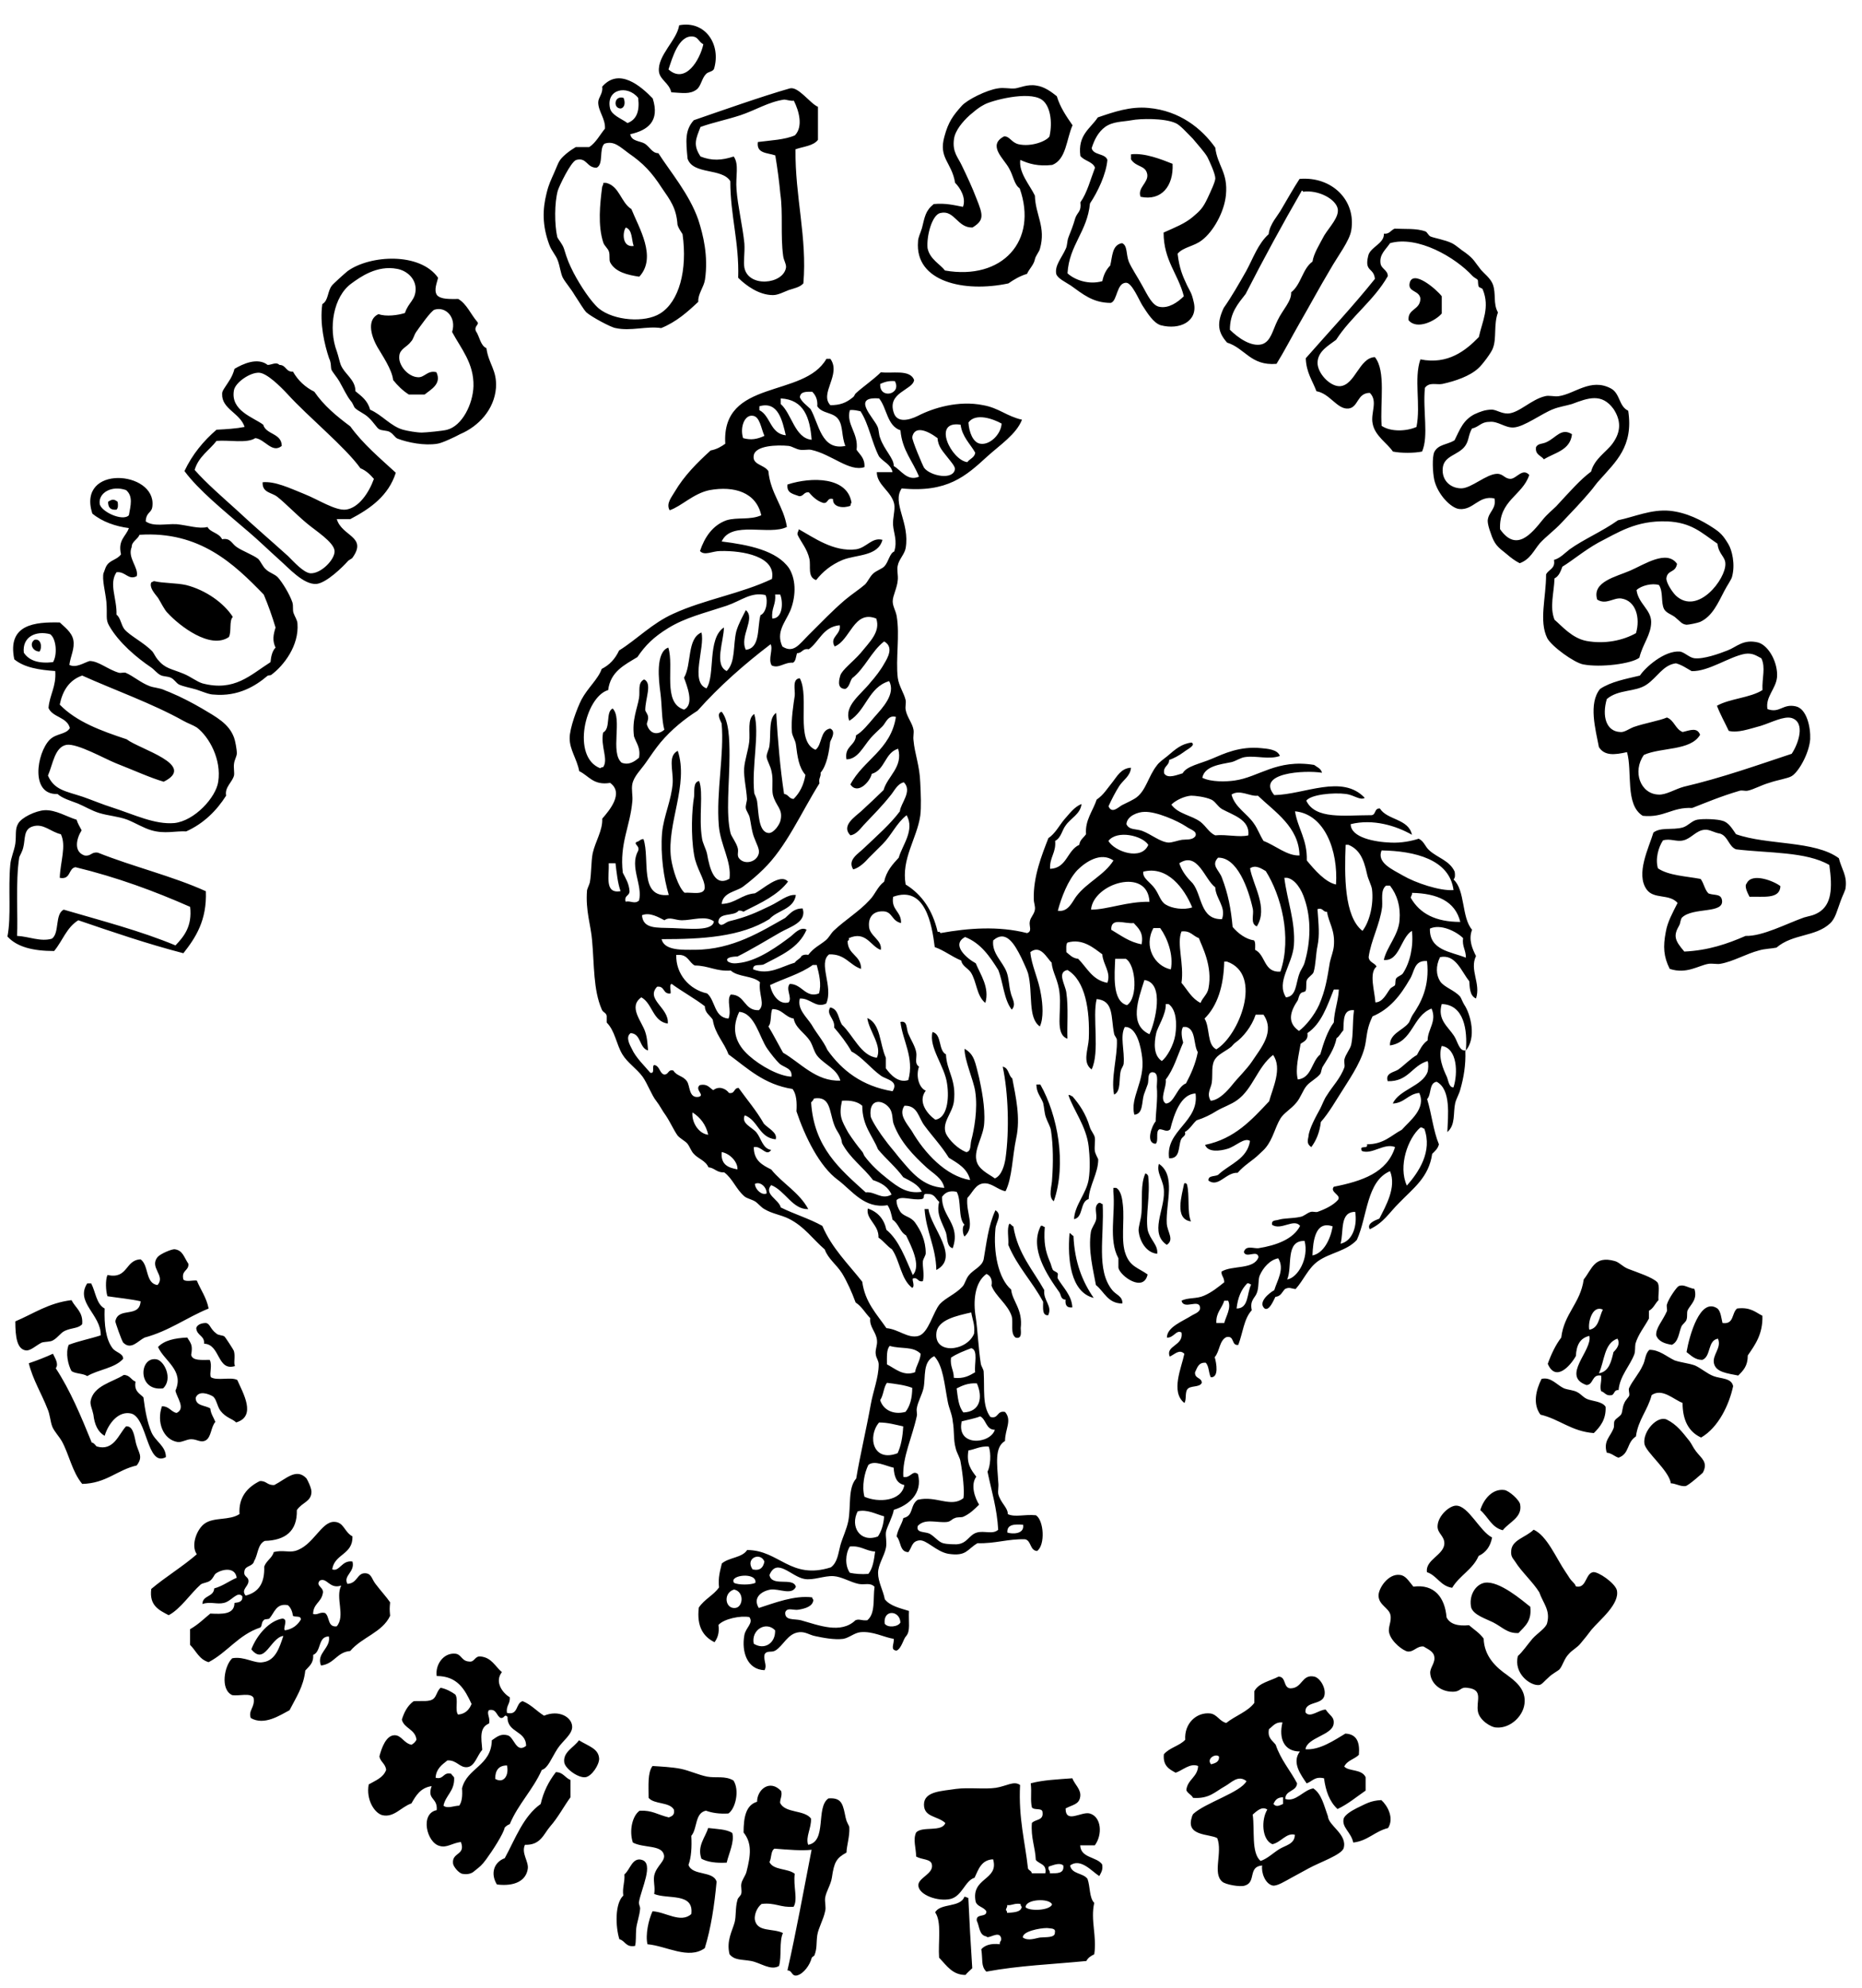 <svg fill="none" height="79" viewBox="0 0 74 79" width="74" xmlns="http://www.w3.org/2000/svg"><path clip-rule="evenodd" d="m26.679 3.669c.447.022.737.089 1.005-.111.179-.133.201-.444.38-.622.089-.089.268-.089.313-.2.29-.977-.357-1.932-1.385-1.732-.089.599-.871 1.199-.804 1.843.045.333.402.444.491.821zm.849-2.22c.223.022.223.2.424.311-.134.622-.715 1.599-1.385.999.156-.466.402-1.354.96-1.31zm-5.36 8.903c.089.244.112.511.201.688.112.2.313.422.469.688.179.266.357.577.469.688.201.178.983.6 1.161.622.603.133 1.228-.089 1.809 0 .603-.244 1.05-.644 1.474-1.044-.022-.311.223-.577.268-.888.134-.932-.067-1.754-.268-2.376-.357-1.021-1.117-1.909-1.586-2.642-.246 0-.335-.244-.536-.377-.179-.111-.536-.089-.581-.377.692-.155 1.184-.511.893-1.421-.469-.488-1.34-1.243-2.01-.466.045.266-.156.422-.156.622 0 .355.29.644.268 1.043-.201.244-.357.555-.625.733-.179 0-.357 0-.536 0-.112.067-.246.155-.38.266-.313.266-.29.333-.469.733-.134.311-.223.466-.313.844-.156.622-.179 1.265.112 2.043.089.244.268.422.335.622zm3.194-6.461c.067.533-.067.866-.424.999-.246-.178-.625-.311-.692-.577-.179-.777.692-.955 1.117-.422zm-3.194 3.685c.045-.155.514-1.154.737-1.221.424-.111.402.311.804.311.29-.133.089-.755.313-.955.38-.133.625.133.96.377.581.4.916.755 1.318 1.376.335.488.581.799.625 1.465.045.155.134.266.201.377.201 1.421-.134 2.686-.893 3.153-.603.378-1.831.289-2.434-.2-.313-.266-.737-.91-1.005-1.421-.179-.355-.246-.511-.38-.955-.067-.2-.223-.355-.268-.466-.112-.511-.112-1.354.022-1.843zm17.911 3.685c.223-.155.447-.289.737-.378.089-.2.268-.355.313-.577.022-.133.179-.311.201-.422.246-.866-.179-1.332-.201-2.109-.201-.422-.648-.91-.581-1.421.335.155.715.266 1.273.2.558-.222.558-1.021.804-1.576-.246-.355-.491-.71-.625-1.154-.223-.178-.491-.377-.804-.422-.357-.067-.67.089-.849.111-.223.022-.447-.044-.692 0-.447.067-1.206.444-1.429.688-.357.4-.536.644-.692 1.221-.246.866.29 1.021.424 1.843.201.2.447.599.313.955-.357-.067-.692-.155-1.161-.111-.335.266-.357.511-.469.955-.067.222-.156.377-.156.533-.134 1.599 1.831 2.043 3.596 1.665zm-2.702-2.797c.558-.133.67.599 1.273.577.469-.289.424-.488.156-1.154-.179-.466-.357-.844-.581-1.31-.156-.333-.38-.533-.313-1.043.045-.355.357-.71.625-.955.223-.178.29-.266.581-.422.268-.155 1.742-.555 2.278-.2.335.222.447.866.313 1.465-.134.2-.737.422-1.228.311-.29-.067-.357-.333-.581-.311-.67.355 0 .888.201 1.265.179.311.201.644.424.799.737 2.087-.692 3.663-2.97 3.264-.179-.244-.603-.444-.692-.888-.045-.488.179-1.332.514-1.399zm-10.05-2.154c.223.644 1.362.355 1.697.888 0 1.376.357 2.42.313 3.841.313.311.826.688 1.385.688.201 0 .447-.133.625-.2.201-.067.447-.111.581-.266.156-1.821-.335-3.441-.313-5.328.313-.111.715-.133.893-.377 0-.444 0-.888 0-1.31-.313-.133-.782-.821-1.117-.733-1.027.289-2.792.91-3.819 1.265-.357.4-.313.821-.246 1.532zm.514-1.265c.491-.178 1.05-.289 1.586-.466.603-.2 1.117-.533 1.742-.622.067 0 .268.067.38.044.201.4.38 1.021.045 1.376-.402.178-.96.2-1.474.266-.067.466.38.422.692.533.089.533.156 1.043.201 1.532.112.755 0 1.643.112 2.464.022.178.134.333.112.466-.112.666-1.496.799-1.653 0-.045-.244.022-.577 0-.955-.067-.688-.268-1.51-.313-2.154-.045-.511.112-.999-.112-1.31-.469.155-.871.178-1.318 0-.313-.466-.179-.71 0-1.177zm-3.171-.733c.179-.044.179-.266.112-.422-.38-.111-.424.422-.112.422zm17.799 5.106c-.067.155-.045.333-.112.466-.156.355-.447.666-.38.999.045.178.38.333.581.466.469.333.871.688 1.586.688.268-.067.223-.821.625-.799.223.022.491.666.625.888.201.311.447.711.737.799.759.2 1.474-.155 1.318-.888-.089-.4-.134-.422-.268-.688-.179-.378-.313-.688-.38-1.266.223-.266.648-.289.96-.533.447-.333.893-1.11.96-1.798.089-.91-.335-1.154-.424-1.887-.536-.755-1.407-1.465-2.658-1.576-.715-.067-1.362.155-2.01.377-.29.444-.804.688-.692 1.532.156.2.491.222.581.466-.179.466-.313.999-.581 1.376.045.377-.112.377-.201.622-.089.311-.179.533-.268.755zm.849-1.332c.313-.466.648-1.177.692-1.732-.089-.266-.558-.178-.625-.466.112-.355.268-.644.536-.844.313-.222.692-.2 1.05-.266.335-.067 1.295-.089 1.742.111.179.067.469.4.692.622.201.244.469.533.581.733.089.178.313.666.313.844 0 .133-.179.511-.313.799-.179.377-.29.488-.581.733-.313.266-.715.422-1.161.622 0 1.11.581 1.643.804 2.531-.246.244-.603.488-.96.422-.29-.044-.469-.444-.692-.844-.179-.333-.424-.688-.536-.955-.112-.289-.045-.644-.268-.733-.402.067-.38.533-.469.888-.156.155-.268.377-.313.622-.536.155-1.094-.044-1.385-.311.067-1.132.782-1.643.893-2.775zm2.278-1.154c.045.333-.402.533-.268.888.826.178 1.318-.422 1.273-1.31-.447-.178-1.117-.444-1.653-.377v.2c.223.333.581.222.648.599zm3.171 6.683c.715.222.938.932 1.965.844.29-.466.625-1.11.893-1.576.424-.733.804-1.443 1.228-2.154.313-.555.782-1.154.849-1.576.201-1.199-.782-2.154-2.055-2.043-.246.377-.469.777-.692 1.154-.179.333-.491.622-.536 1.043-.424.377-.625.977-.893 1.465-.29.511-.581 1.021-.893 1.465-.29.622-.223.977.134 1.377zm.737-1.931c.715-1.399 1.452-2.753 2.233-4.107.045 0 .045.022.045.044.603-.089 1.318.289 1.385.688.045.333-.313.688-.536 1.043-.201.377-.424.733-.469 1.043-.402.289-.447.91-.849 1.221.022.355-.335.688-.536 1.11-.201.4-.268.844-.625.955-.424.111-.938-.244-1.273-.577 0-.688.335-1.044.625-1.421zm-25.303-1.687c.045.155 0 .311.045.422.201.4.715.511 1.161.577.715-.777-.022-1.954-.313-2.686-.424-.266-.469-.91-1.005-1.043-.045 0-.067 0-.112 0 0 .067-.022.111-.045.155-.089.688-.179 1.532.045 2.22.045.133.179.222.223.355zm.67-.955c.268.089.223.488.313.733-.469.067-.447-.555-.313-.733zm29.77 2.042c-.871 1.088-1.831 2.109-2.747 3.153.022.577.268.888.424 1.31.536.089.826.733 1.273.688.402-.044.335-.622.849-.622.335.333.022.799.112 1.221.089.488.581.777.804 1.11.313.067.849.067 1.161 0 .268-.622.022-1.621.112-2.531.179-.244.447-.111.692-.155.514-.111 1.094-.311 1.429-.622.156-.133.536-.644.581-.799.156-.4.022-.932.201-1.421-.201-.355-.067-.733-.201-1.11-.089-.244-.357-.444-.469-.577-.268-.333-.268-.422-.625-.688-.179-.111-.357-.289-.536-.377-.268-.133-.692-.2-.849-.266-.089-.044-.134-.178-.201-.2-.357-.133-.826-.089-1.228-.111-.156.067-.201.222-.424.2.022.4-.558.533-.625.888-.156.644.223.444.268.91zm.223-.622c-.045-.355.201-.533.38-.799 1.094-.311 2.591.555 3.283 1.31.067.067.179.111.201.155.022.022 0 .2.045.267.022.044.134.044.156.111.29.71-.022 1.265-.156 1.887-.514.533-1.228 1.11-2.323.888-.268.777.022 1.798-.156 2.686-.402.178-1.027.2-1.385-.044-.067-.932.179-2.176-.268-2.731-.625.022-.782 1.11-1.385 1.155-.402.022-.916-.533-.893-.955.022-.444.447-.666.737-.888.603-.932 1.496-1.554 2.055-2.531 0-.244-.268-.289-.29-.511zm-41.696 4.218c.045.111.223.311.313.466.179.311.29.577.469.799.067.067.112.222.156.267.134.133.38.222.536.377.201.178.335.422.424.466.112.067.313.044.424.111.156.089.201.222.313.266.402.155 1.072.289 1.586.2.179-.022.737-.289.893-.377.737-.311 1.362-.977 1.429-1.843.045-.71-.29-.932-.38-1.576-.246-.111-.268-.466-.424-.688-.067-.222.179-.244.045-.378-.246-.289-.402-.688-.737-.888-.335 0-.692.022-.849-.155-.134-.2 0-.488.045-.688-.715-1.021-2.702-.91-3.596-.266-.112.089-.603.533-.625.577-.179.222-.134.599-.38.733-.112.777.089 1.621.268 2.154.089.178.067.355.089.444zm.804-3.419c.335-.244 1.005-.733 1.809-.577.38.067.737.377.737.799 0 .444-.29.533-.424.955-.268.089-.759.155-1.05.044-.447.2-.335.799-.045 1.31.179.311.581.888.625 1.31.179.222.38.422.625.577h.625c.246-.2.692-.422.469-.888-.357-.089-.469.222-.737.2-.402-.022-.782-.488-.737-.844.022-.289.313-.355.469-.577.089-.089.112-.244.201-.377.112-.155.603-.866.737-.888.447-.133.871.311.692.888.357.666.871 1.243.849 2.154-.022.71-.447 1.576-1.05 1.732-.156.044-.849.111-1.005.111-.201 0-.581-.067-.737-.111-.491-.133-.849-.599-1.318-.799-.089-.355-.335-.533-.581-.733 0-.466-.424-.666-.581-1.043-.045-.111-.089-.333-.156-.533-.357-.932-.134-2.198.581-2.708zm42.008 1.465c.335.4 1.072.022 1.318-.266 0-.222 0-.466 0-.688-.223-.289-1.139-1.066-1.273-.533-.089.377.38.289.424.622 0 .466-.514.4-.469.866zm-19.497 46.867c-.335.222-.156.644-.581.733-.067.266-.223.444-.268.733.179.178.112.622.469.622.156-.222.134-.422.424-.466s.67.444 1.161.533c.737.111.737-.178 1.161-.422.715.022 1.206-.178 1.898-.155.246.067.179.444.469.466.335-.244.268-1.221-.045-1.421-.469-.044-.826.089-1.117-.044 0-.266-.29-.444-.38-.799-.022-.133.022-.289 0-.466-.045-.733-.156-1.399.268-1.643 0-.466.29-.821 0-1.154-.335-.067-.246.289-.581.2-.335-.444-.223-1.11-.268-1.798 0-.089-.089-.2-.112-.311-.089-.555-.134-1.399-.201-1.843-.112-.644-.045-1.399.424-1.732.156.067.246.222.201.466.156.422.648.733.804 1.221.067.267-.067.688.156.844.268.067.201-.244.201-.377.089-.755-.335-1.066-.38-1.532-.514-.444-.715-1.488-.625-2.42.022-.266.29-.555 0-.733-.29.622-.357 1.332-.469 1.954-.067.289-.402.4-.581.622-.134.155-.156.355-.268.466-.268.289-.67.444-.893.688-.268.311-.447 1.155-.849 1.266-.424.111-.782-.266-1.273-.311-.38-.555-.849-1.021-.96-1.843-.558-.711-1.206-1.332-1.586-2.22-.514-.289-1.117-.466-1.653-.733-.067-.311-.692-.533-.38-.888.558.222.849.977 1.474.955-.357-.666-1.027-1.021-1.474-1.576-.357-.178-.692-.355-.692-.888.313-.067.491.4.692.111-.335-.044-.402-.466-.581-.688-.179-.222-.625-.355-.469-.688.536.2.558.888 1.228.955.089-.266-.313-.444-.469-.622-.29-.511-.67-.955-1.005-1.421-.201 0-.134.244-.38.2-.134-.178-.402-.289-.625-.111-.156-.089-.223-.266-.536-.2-.223.178.223.4-.045.466-.402.067-.335-.444-.469-.622-.156-.222-.402-.2-.536-.422-.223-.067-.179.178-.38.155-.179-.067-.156-.333-.38-.378-.112.044.045.355-.156.311-.201-.244-.581-.6-.737-.955-.067-.133-.268-.466-.045-.622.424.022.335.599.692.688-.022-.178-.022-.466-.112-.733-.134-.422-.692-.999-.156-1.377.447.244.447.955 1.05 1.043.067-.622-.893-.955-.424-1.465.313-.044.223.311.536.267.022-.111-.067-.355.045-.378.424.311.916.577 1.318.888 0 .266.201.355.313.533.089.577.447.888.625 1.377.759.555 1.407 1.199 2.546 1.377.156.2.179.533.156.888.335.999.916 2.198 1.653 2.731.558.422 1.05 1.155 1.965.999.112.155.156.377.201.577.246.155.29.488.536.622.179.378.625 1.199.268 1.576-.29-.644-.536-1.376-1.05-1.798-.089-.422-.335-.71-.737-.844-.089.422.447.644.424 1.155.201.133.335.333.536.466.313.444.357 1.199.804 1.532.134-.067-.045-.377.045-.377.201-.044.156.155.38.111.067-.289-.022-.555 0-.799.022-.111.112-.222.112-.311 0-.511-.201-.91-.424-1.221-.179-.244-.424-.222-.581-.422-.089-.133-.156-.289-.156-.466.179-.2.625.022 1.005-.044.179-.044-.045-.244.268-.2.246 0 .29.2.424.311-.134.488.134.844.268 1.221.067.222.022.555.268.622.335-.955-.447-1.243-.424-2.042.112-.155.268-.267.581-.2.201.333.045 1.044.313 1.31-.112.067-.067.4 0 .466.447-.4.045-.932.112-1.532.201-.2.313-.533.625-.577.335-.044.558.244.893.311.268-.533.268-1.376.424-2.109.179-.821-.022-1.665-.156-2.376-.156-.111-.134-.422-.38-.466.223 1.044.268 2.531.112 3.641-.045.289-.156.688-.424.799-.246-.178-.67-.355-.737-.733-.089-.444.29-.955.313-1.465.045-.644-.112-1.377-.201-1.798-.156-.6-.179-.932-.581-1.155 0 .466.357 1.243.424 1.687.112.71-.045 1.532-.156 1.954-.045.178 0 .444-.201.466-.335-.133-.67-.466-.804-.733-.179-.444.246-.799.313-1.266.112-.888-.29-1.221-.313-1.887-.313-.155-.156-.799-.536-.888-.156.622.491 1.354.581 2.065.089.599 0 1.354-.469 1.421-.313-.222-.715-.711-.38-1.155-.268-.111-.402-.577-.268-.955-.201-.133-.067-.377-.112-.577-.045-.244-.223-.511-.313-.733-.089-.2-.022-.533-.313-.466.089.755.558 1.421.313 2.309-.402.133-.715-.222-.893-.466 0-.133 0-.289 0-.422-.246-.533-.201-1.354-.737-1.576.067.511.603 1.11.38 1.576-.625-.067-.938-.888-1.385-1.31-.156-.244-.134-.622-.469-.688-.179.289.201.444.156.799.246.289.491.6.692.955.402.2.782.688 1.161.955.201.155.737.2.469.622-1.206-.2-2.01-.821-2.591-1.643-.156-.355-.424-.644-.625-.999-.201-.311-.581-.622-.469-1.043.424-.022.625.4 1.05.2.29-.688-.335-1.599.112-1.954.648-.022.804.422 1.273.577 0-.555-.536-.555-.536-1.11.045-.022.067-.044.045-.111.692-.311.871.333 1.273.466.067-.4-.469-.555-.469-.955-.022-.333.156-.599.581-.577.357.022.313.377.692.466.022-.466-.402-.511-.313-1.044 1.273-.466 1.541 1.088 1.653 1.998.38.133.67.377 1.05.533.045.222.246.289.38.466.246.377.223.932.581 1.221.179-.622-.201-1.132-.38-1.576-.335-.178-1.005-.733-.424-1.044.625.244.983.777 1.318 1.31.201.511.223 1.177.536 1.576.201-.222 0-.444-.045-.688-.067-.244-.067-.555-.156-.799-.156-.422-.603-.755-.536-1.266.514-.444.849.155 1.117.688.067.155.223.466.268.622.201.777-.022 1.776.469 2.109.156-.333.112-.888.045-1.265-.089-.6-.38-1.155-.424-1.687.402-.311.648.222.849.422.022.377.268.688.313 1.221.089.733-.201 1.621.313 1.798-.022-.511.045-1.221-.045-1.843-.045-.311-.38-.799.045-.888.715.422.893 1.599.849 2.731-.022.422-.268.955.112 1.221.335-.688.022-2.109.201-2.797.692.067.558.71.692 1.377.022.111.112.155.112.266.022.666-.246 1.51-.112 2.154.29-.133.179-.622.268-.955.022-.089.089-.155.112-.267.045-.533-.156-1.088.045-1.465.491-.022.648.844.692 1.221.112.955-.491 1.576-.313 2.265.357-.022.29-.511.38-.799.045-.133.112-.289.156-.422.045-.155-.022-.422.156-.466.29-.022.201.355.201.577.045.488-.045 1.044-.045 1.377-.134.133-.424.866 0 .888.134-.111-.022-.511.156-.577.156 0 .29.133.424 0 .156-.622.424-1.399 1.005-1.421.156 1.132-1.206 1.465-1.05 2.575.447.022.357-.444.469-.733.045-.133.223-.155.156-.311.201-.111.313-.333.469-.466.29-.089.558-.222.804-.378.268-.155.558-.244.804-.422.625-.444.804-1.31 1.429-1.798.38.533-.022 1.332-.156 1.843-.692.733-1.362 1.488-2.546 1.732.112.311.603.244.893.155.313-.089.67-.466.893-.311-.112.711-.782.91-1.228 1.31-.089.133-.447.022-.424.266.402.289.692-.333 1.161-.311.268-.311.603-.488.849-.733.089-.089.201-.178.268-.267.29-.355.357-.777.581-1.154.134-.222.424-.378.625-.622.179-.2.268-.511.424-.688.156-.178.402-.289.536-.466.045-.067.045-.222.112-.311.201-.333.447-.666.536-1.11.112-.067.179-.222.268-.311.022-.378-.022-.844.424-.799-.067.511-.022.955-.112 1.377-.045.178-.223.377-.268.577-.022.111.022.222 0 .311-.156.444-.491.777-.692 1.11-.112.155-.179.355-.268.533-.156.289-.447.799-.469 1.11-.022.133-.089.289.112.422.201-.266.335-.599.38-.999.335-.377.603-.866.893-1.31.335-.533.804-1.221.893-1.887.067-.488.112-.666.268-.999.692-.289 1.117-.844 1.474-1.465.201-.289.156-.777.692-.733.112 1.021-.246 1.665-.581 2.154-.067.111-.112.266-.156.311-.223.289-.759.422-.737.888.916-.133.893-1.177 1.653-1.465.223.511-.156.821-.156 1.266-.201.133-.313.377-.424.577-.268.155-.491.4-.737.577-.156.111-.536.133-.424.466.826.022.96-.622 1.586-.799.045.111.022.333 0 .422-.201.577-1.139.71-1.385 1.265.469-.022.603-.377 1.05-.422.29.622-.38 1.11-.692 1.465-.424.222-.715.577-1.385.577.067.222-.335 0-.201.266.402.155.893-.333 1.318-.155-.313 1.021-1.318 1.354-2.434 1.576-.179.222.335.333.156.533-.179.2-.491.355-.804.466-.067.022-.179-.022-.268 0-.156.044-.268.178-.424.2-.313.067-.625.044-.849.111-.134.044-.29 0-.268.2.357.244.871-.266 1.117.044-.268.533-.96.777-1.653.888-.179.022-.514-.133-.581.155.089.266.536-.111.581.2-.179.511-1.05.311-1.474.577 0 .178.112.222.112.422-.223.178-.491.4-.804.533-.29.133-.648.067-.893.2.089.377.692-.089.737.266.022.178-.201.244-.313.311-.38.244-1.005.466-1.005.888.268.022.38-.333.581-.2.089.533-.648.511-.469.955.201-.089.38-.311.581-.111-.112.555-.558 1.51 0 1.954.089-.111.022-.4.112-.533.112-.178.491-.067.581-.266 0-.222-.29-.155-.268-.422.089-.178.134-.4.424-.377.134.133.112.4.201.577.335.022.223-.577.156-.799.201-.222.179-.666.469-.799.335-.067.179.355.469.311.179-.466.223-1.044.536-1.377-.089-.4.134-.488.201-.688.089-.222.045-.533.112-.688.134-.311.402-.622.737-.688.268.422-.045.888-.156 1.266-.201.111-.67.488-.38.733.179.089.335-.289.424-.466.223-.022.268-.2.38-.311.179-.089.223-.022.424 0 .335-.377.491-.822.893-1.11.469-.333 1.139-.4 1.541-.844.424-.932.38-2.331 1.318-2.731.268.644-.179 1.399-.424 1.887-.179.067-.514.2-.38.422.558-.266.759-.644 1.161-1.043.581-.6 1.184-1.021 1.318-1.954.112-.111.223-.2.268-.378-.223-.533-.29-1.221-.469-1.798.179-.178.067-.644.38-.688.581.311.447 1.354.424 1.998.335-.289.223-.755.313-1.155.045-.178.156-.355.201-.533.134-.466.223-.977.201-1.532.469-.511.201-1.488-.045-1.843-.067-.111-.112-.244-.156-.311-.223-.266-.648-.377-.804-.622-.156-.244-.179-.599 0-.955.625-.133.849.577 1.161.955.022.2 0 .577.268.688.201-.6-.268-1.132 0-1.687-.134-.266-.313-.644-.156-1.044-.424-.488-.268-1.576-.737-1.998.067-.067.067-.178.045-.311-.201-.444-.692-.555-1.005-.844-.179-.155-.201-.355-.424-.466-.268.089-.692.178-1.117.155-.625-.022-1.586-.2-1.586-.733.893-.222 1.809.067 2.434.422-.134-.644-.983-.577-1.273-1.044-.246-.022-.134.289-.38.266-1.027 0-2.189.178-2.546-.577.179-.244 1.072-.333 1.586-.266.313.044.558.266.737.155-.893-.955-2.39-.133-3.596-.111-.737-.888 1.206-.999 1.898-.888-.045-.178-.201-.222-.313-.311-1.496-.244-2.189.488-3.171.622-.313.044-.916.067-1.273-.111.089-.466.715-.533 1.161-.622.179-.044.357-.178.536-.2.447-.067.938.111 1.385-.044-.089-.266-.514-.289-.737-.311-.849-.089-1.496.222-1.965.422s-1.005.289-1.161.577c-.179.044-.603.244-.737 0-.045-.289.201-.289.201-.533.156-.044.402-.178.581-.311.134-.111.491-.266.313-.377-.402.044-.648.266-.96.533-.134.111-.335.244-.424.377-.335.422-.424.977-.804 1.266-.112.089-.402.222-.581.311-.156.089-.402.355-.536.044.134-.289.268-.555.424-.799s.447-.4.469-.733c-.402.022-.558.355-.737.577-.201.244-.357.511-.625.688-.156.466-.469.821-.424 1.377-.089.133-.246.222-.268.422-.491.222-.491.932-1.161.955-.022-.466.246-.644.201-1.11.246-.133.268-.422.424-.622.201-.289.581-.444.625-.844-.29.111-.491.4-.692.622-.201.244-.357.555-.625.733-.268.688-.603 1.532-.581 2.42 0 .155.067.289.045.422-.022.178-.179.311-.201.466-.045.178.112.4-.112.466-1.139-.289-2.323-.2-3.439 0-.022-.044-.045-.067-.112-.044-.201-.866-.625-1.488-1.273-1.887-.179-1.021.447-1.821.581-2.731.045-.355.022-.866 0-1.31-.022-.688-.223-1.155-.268-1.687-.022-.155.022-.289 0-.422-.045-.266-.268-.511-.313-.799-.022-.111.022-.266 0-.377-.067-.289-.268-.555-.313-.888-.089-.755.089-1.687-.045-2.464-.045-.222-.156-.378-.156-.577 0-.222.179-.533.201-.844.022-.178-.045-.422 0-.577.045-.244.268-.444.313-.688.179-1.021-.558-1.798-.156-2.376 1.809.178 2.546-.488 3.395-1.266.514-.466 1.161-.888 1.385-1.465-.603-.133-.916-.466-1.541-.577-.983-.2-1.988.111-2.591.422-.357.178-.826.289-.96-.111-.29-.822.759-.91.804-1.31-.156-.444-.916-.244-1.318-.311-.29.289-.715.577-1.005.844-.045.044-.045.111-.112.155-.268.222-.514.311-.893.311-.447-.466.447-1.221 0-1.843-.045 0-.112 0-.156 0-.893 1.576-4.176.777-4.02 3.375-.156.111-.335.222-.581.267-.536.488-1.05.999-1.429 1.643-.112.2-.357.466-.201.733.469-.155.938-.666 1.586-.799.983-.178 1.854.089 2.055.999-.447.2-.96.067-1.385.2-.558.2-.871.688-1.05 1.221.179.2.491 0 .804 0 .916-.022 2.233.222 2.055 1.11-1.206.577-2.702.821-3.908 1.377-.849.377-1.452 1.021-2.166 1.465-.156.333-.38.577-.692.733-.134.4-.558.755-.804 1.221-.179.355-.469 1.132-.469 1.532 0 .466.29.821.38 1.31.38.178.558.577 1.228.466.558.4-.022 1.088-.313 1.421.022.466-.268.888-.38 1.377-.067.355-.045.777-.112 1.155-.022.089-.089.222-.112.311-.067.822.156 1.399.201 1.998.089.977.045 1.954.38 2.731.045.133.179.133.201.266v.266c.335.333.38.866.625 1.266.201.333.558.555.804.888.201.289.357.733.536.955.156.2.246.4.38.577.179.266.313.577.469.799.089.111.268.2.38.311.112.133.156.311.268.422.179.2.469.266.581.533.246.022.335.222.625.2.335.244.469.666.804.955.112.089.268.111.424.2.134.089.246.244.38.311.29.178.648.222.96.377.625.311.96.822 1.429 1.221.134.377.469.599.692.955.201.333.38.733.536 1.155.246.155.38.422.581.622-.045.355.246.555.268.888.022.2-.089.377-.045.577.022.133.112.222.112.378 0 .511-.223 1.066-.313 1.576-.179.999-.424 2.02-.581 2.953-.335.377-.201 1.088-.313 1.687-.067.333-.223.644-.313.955-.089.333-.112.688-.38.888-1.608.511-2.055-.688-3.328-.688-.201.311-.715.289-1.005.533-.067.289-.156.555-.112.955-.223.311-.581.466-.804.799-.089.755.179 1.155.625 1.377.112-.155.201-.355.156-.688.223-.244.871-.377 1.228-.311.179.244-.156.422-.201.733-.112.644.112 1.354.804 1.377.112-.2-.045-.355 0-.622.089-.178.268-.067.424-.155.335-.2.491-.688.96-.733.246-.022.402.111.625.155.313.067.759.155 1.117.111.246-.044.447-.244.692-.266.491-.044.916.2 1.318.266.022.2-.156.444.112.466.201-.089.268-.466.38-.577.179-.2.089-.577.112-.999-.357-.111-.759-.2-.96-.466-.067-.355-.268-.688-.268-1.043 0-.333.246-.666.313-.999.045-.222-.022-.444 0-.622.022-.133.112-.311.156-.422.067-.178.134-.311.156-.466.581-.178 1.161-.644.96-1.421-.223-.178-.29.178-.581.111-.045-.777.357-1.576.536-2.42.022-.089-.022-.2 0-.311.045-.267.201-.511.268-.799.089-.444-.045-1.044.424-1.266.357.378.402 1.11.536 1.798.045.267.179.511.201.799.067.355.022.733.112 1.044.045.222.179.377.201.577.089.488.156 1.132.112 1.421-.491.4-1.094-.111-1.809.067zm4.176.999c.067.378-.424.378-.625.311-.022-.333.29-.333.625-.311zm7.995-8.015c-.112 0-.201 0-.313 0-.022-.422.223-.577.313-.888h.156c.134.289-.089.622-.156.888zm.491-.577c.045-.422.179-.755.424-.999.089-.022.089.044.156.044-.179.355-.089.955-.581.955zm2.01-1.154c.223-.511-.089-1.554.692-1.532.179.688-.268 1.465-.692 1.532zm1.005-.955c.022-.577.112-1.399.804-1.155-.089.511-.357 1.066-.804 1.155zm1.117-.466c.134-.488-.045-1.266.581-1.266.089.533-.089 1.155-.581 1.266zm2.635-2.309c-.357-.777.045-1.887.536-2.309.089-.022.089.044.156.044.335.91-.223 1.732-.692 2.264zm1.854-3.907c-.179.022-.201-.266-.268-.422-.134-.289-.357-.777-.201-1.221.625.089.648 1.088.469 1.643zm-.469-3.308c.893.022 1.027 1.044.96 1.843-.268.044-.313-.333-.469-.577-.246-.378-.67-.644-.491-1.266zm-1.541-1.221c-.067.089-.201.111-.268.2-.045.067-.022.2-.045.266-.022.044-.156.089-.201.155-.134.178-.29.533-.581.533-.022-.422-.268-1.177.045-1.421-.067-.155-.29-.155-.313-.377.089-.666.447-1.288.536-1.998.022-.311-.067-.666.156-.844h.156c.29.377.424.822.38 1.377-.045.599-.514 1.066-.625 1.576.625.067.67-.888 1.117-1.155.067.6-.067 1.243-.357 1.687zm2.501-.622c-.603-.244-1.452-.289-1.429-1.155.424-.2 1.05.111 1.318.377-.045.333.112.466.112.777zm-.223-1.421c-.983 0-1.608-.333-1.965-.955 0-.089.067-.111.045-.2 1.005.022 1.72.333 1.921 1.155zm-3.127-2.842c1.318.022 2.702.355 2.859 1.576-.536.044-1.519-.289-2.01-.577-.424-.244-1.05-.511-.849-.999zm-1.429-.222h.112c.424.178.603.533.737 1.155.045.222.179.444.201.622.067.577-.089 1.266-.38 1.643-.737-.577-.715-2.22-.67-3.419zm-9.469 5.484c-.603-.111-.804-.599-1.161-.955-.223-.022-.335-.155-.469-.266 0-.133-.022-.311.045-.378.603-.178 1.05.222 1.385.466.022.4.357.71.201 1.132zm3.372-2.997c-.335.111-.804.044-1.05-.111-.201-.111-.268-.4-.424-.622-.179-.266-.514-.422-.469-.688.96-.244 1.63.666 1.943 1.421zm-.514-1.754c.737-.488 1.005.644 1.429.955.022.466.447.777.268 1.266-.871.022-.782-.932-1.161-1.421-.223-.222-.424-.466-.536-.799zm-.335 4.218c-.648-.133-1.094-.91-.692-1.643h.268c.29.4.536 1.066.424 1.643zm-.849-2.686c-.871-.022-1.675.311-2.323.311.089-1.044 2.256-1.71 2.323-.311zm-1.519 1.11c-.022-.511.536-.222.893-.266.179.2.402.377.313.844-.491-.089-.826-.355-1.206-.577zm.625 2.997c-.603-.155-.491-1.243-.469-1.843h.424c.402.244.491 1.554.045 1.843zm.893 1.155c-.826-.378-.447-1.377-.201-2.154.826.111.424 1.687.201 2.154zm.268-.044c.045-.222.402-.755.38-1.155h.112c.313.222.335.777.268 1.221-.067.422-.335.888-.536 1.043-.335-.222-.313-.71-.223-1.11zm1.184 1.998c-.357.133-.469.799-.804.799-.268-.178.045-.644 0-.955.313-.4.469-.955.692-1.465-.045-.155-.112-.488 0-.622h.112c.402.089.29.711.469.999-.089.466-.268.866-.469 1.243zm-.179-3.996c.112-.755-.201-1.554 0-2.042.357-.044.447.178.692.266.112.311.558 1.11.38 1.998-.045.244-.246.377-.313.577-.357-.178-.514-.511-.759-.799zm1.697-.844h.112c1.452.511.469 2.953-.424 3.486-.38-.178-.246-.866-.469-1.221.514-.511.759-1.288.782-2.264zm1.117 3.952c-.223.333-.536.622-.804.955-.179.222-.514.599-.849.622-.179-.289.022-.511.045-.733.045-.333-.045-.711.156-.955.134-.178.447-.311.625-.466.067-.067.089-.111.156-.155.313-.222.648-.644.804-1.11h.313c.469.688-.112 1.332-.447 1.843zm.112-4.418c0-.133.022-.311-.045-.378-.313-.044-.625-.266-.849-.533-.067-.733-.179-1.31-.424-1.954-.112-.311-.447-.488-.156-.799.759-.022 1.206 1.221 1.385 2.043.045.222-.112.577.156.688.469-.733-.156-1.643-.268-2.309.223-.155.469.022.625.111.603.955 1.05 2.62.581 3.996-.67.044-.581-.666-1.005-.866zm1.541-.178c.067-.955-.268-1.776-.38-2.686h.112c.335.067.581.488.692.844.268.777.246 1.687 0 2.531-.045.155-.156.289-.201.422-.156.4-.112.91-.536.955-.402-.622.246-1.288.313-2.065zm.156 2.176c.022-.044.045-.2.112-.266.045-.067.179-.044.201-.111.045-.111 0-.311.045-.422.067-.133.223-.2.268-.311.089-.289.089-.733.156-1.043.089-.444.045-.822 0-1.465.223-.067.201.111.38.111.067.444.335.733.268 1.377-.022.2-.112.422-.156.622-.112.688-.179 1.11-.424 1.687-.201.444-.558.866-.804 1.044-.514-.355-.313-.822-.045-1.221zm1.429.888c-.246.333-.402.799-.536 1.266-.357.289-.335.932-.893.999-.112-.422.045-.999.112-1.421.134-.089.313-.155.268-.422.558-.378.782-1.066 1.05-1.732h.201c-.022.466-.179.821-.201 1.31zm.089-5.484c-.424-.089-.849-.577-1.161-.955.022-.844-.357-1.265-.469-1.954 1.184.111 1.72 1.576 1.63 2.908zm-3.104-3.53c.67.644 1.63 1.243 1.653 2.376-.491.022-.96-.4-1.429-.577-.156-.244-.223-.466-.38-.688-.268-.4-.759-.644-.893-1.155.335-.222.737.089 1.05.044zm-2.658 0c.156 0 .558.044.804.155.156.067.246.266.424.377.447.244 1.117.422 1.05 1.044-.357.089-.849-.044-1.318 0-.246-.111-.357-.355-.581-.533-.357-.267-.893-.311-1.161-.688.179-.178.514-.333.782-.355zm-1.854.644c.469-.022 1.318.355 1.653.577.179.133.447.178.38.377-.112.178-.357.133-.536.155-.156.022-.38.111-.536.111-.335-.022-.692-.333-1.05-.466-.246-.089-.514-.022-.625-.266.022-.333.469-.488.715-.488zm.156 1.31c-.268.644-1.34.266-1.586-.155.335-.444 1.34-.222 1.586.155zm-2.814.999c.313-.311.916-.733 1.429-.378-.357.577-1.05.866-1.474 1.421-.156.2-.313.644-.737.577.134-.511.402-1.221.782-1.621zm-17.308 1.798c.313-.133.67.089.893.2.201-.155.424 0 .692 0 .424 0 .938-.2 1.273.044-.045.4-.983.289-1.653.266-.625-.022-1.161.044-1.206-.511zm3.439 4.107c-.581-.044-.514-.71-.849-.999-.715-.155-1.251-.777-1.228-1.532h.112c.357 0 .402.311.625.422.536 0 .849.244 1.429.2.29.266.893.2 1.161.466-.067.466.223.888-.045 1.11-.603.022-.536-.622-1.117-.622-.179.222.045.622-.089.955zm2.501 2.309c-.491-.022-1.228-.422-1.697-.844s-.737-.977-.38-1.732c.625.044.804 1.021 1.117 1.465.156.222.335.444.469.577.179.178.536.178.491.533zm2.948 4.596c-1.005-.91-2.055-1.776-2.166-3.574.045-.044.089-.089.112-.155.67-.111.603.511.804 1.044.112.311.268.377.313.733.313.6.849.955 1.228 1.465.335.111.603.266.737.577-.402.222-.648-.133-1.027-.089zm1.541-3.441c.536-.022.558.488.804.799.313.422.67.799.96 1.266.357.222.737.422.849.888-.96-.155-1.809-1.066-2.323-1.954-.246-.355-.514-.666-.29-.999zm-.581.111c.134.2.089.444.156.622.268.71.782 1.243 1.318 1.732.246.222.625.422.692.799-.871-.044-1.318-.644-1.809-1.221-.223-.289-.357-.422-.581-.733-.089-.111-.491-.688-.536-.888-.089-.755.514-.666.759-.311zm-1.898-.311c.38-.022.625.044.804.2 0 .799.402 1.177.625 1.732.313.378.715.711 1.005 1.11.29.155.603.289.737.577-.581.089-.938-.178-1.385-.533-.313-.244-.648-.555-.893-.888-.045-.067-.045-.133-.112-.2-.134-.155-.38-.488-.536-.733-.268-.488-.38-.666-.246-1.266zm-1.273-2.376c.134.222.156.444.313.622.29.333.759.488.893.955-.96.044-1.586-.711-2.278-1.11-.201-.355-.38-.71-.581-1.044.134-.133.067-.511.156-.688.402 0 .491.311.849.377.067.377.447.577.648.888zm.357-1.887c-.536.2-.67-.378-1.161-.378-.179.2.112.555-.045.733-.38.111-.67-.311-.737-.688.558-.266 1.206-.444 1.697-.799h.156c.089.333.201.777.089 1.132zm7.258-22.645c-.022.422-.469.866-.849.799-.29-.044-.447-.466-.469-.844.29-.4 1.005-.133 1.318.044zm-1.63.044c.067.488.38.755.581 1.11-.022.2-.223.244-.313.377-.625-.067-1.429-1.665-.268-1.488zm-.916.533c.022.355.223.533.424.799.067.089.268.311.268.422-.045.466-.983.289-1.228-.044-.045-.067-.491-1.11-.469-1.221.089-.444.558-.289 1.005.044zm-2.278-2.154c.156-.067.313-.133.581-.111.29.533-.625.733-.581.111zm-.045.577c.313.378.313 1.088.849 1.266.067.799.491 1.221.737 1.843-.469.2-.715-.266-1.005-.422.022-.289-.38-.644-.536-1.11-.067-.155-.045-.333-.112-.466-.156-.355-1.05-1.199.067-1.11zm-2.658-.266c.134.133.223.311.201.577.201.311.648.222.849.533.179.266.112.666.268 1.043-.96.2-1.05-.888-1.385-1.465-.156-.155-.335-.267-.424-.466.022-.244.268-.222.491-.222zm-1.251.266c.916.044 1.161.755 1.228 1.643-.67-.067-.782-1.021-1.228-1.421 0-.089 0-.155 0-.222zm-.849.311c.759-.222.916.599 1.05 1.154-.625-.067-.603-.777-1.05-.999 0-.044 0-.089 0-.155zm-.648 1.265c-.134-.444.067-.932.38-.888.29.022.335.511.469.799-.29.133-.536.178-.849.089zm-.849 4.107c.38-.844 1.898-.222 2.591-.577-.134-.844-.648-1.31-.737-2.22-.179-.266-.648-.244-.581-.622.067-.4.938-.422 1.385-.378.156.022.29.133.469.155.112.022.313-.022.424 0 .826.178 1.519.888 2.122.688.022-.355-.179-.488-.313-.688.089-.666-.424-.999-.268-1.576.179-.022.29.022.424.044.335.511.447 1.243.737 1.798.179.222.469.311.536.622-.201 0-.424 0-.625 0 0 .511.581.755.692 1.266.045.244-.067.555-.045.844.022.311.179.622.045 1.044-.179.067-.223.4-.38.577-.089.111-.335.178-.469.311-.134.133-.201.311-.313.422-.201.178-.514.377-.804.622-.514.444-.871.822-1.429 1.377-.38.377-.603.755-1.05.466-.268-.577.112-.955.313-1.421.201-.488.268-1.177-.045-1.687-.491-.71-1.608-.932-2.68-1.066zm2.122 2.109h.201c.112.244.134.955-.313.955-.045-.422.156-.555.112-.955zm-6.611 10.679h.268c.045.377.089.799.201 1.11-.648.111-.447-.599-.469-1.11zm.156-6.15c-.29.133-.067.799-.38.955-.112.555.223 1.066 0 1.377-.067 0-.089.022-.112.044-1.161-.444-.603-2.842.313-3.108.089-.733.648-.999 1.161-1.31.313-.466.648-.799 1.228-1.155.692-.422 1.385-.577 2.323-.888.581-.2.96-.555 1.541-.422.112.244.022.711-.201.799-.134.511 0 1.31-.581 1.376-.268-.533.402-1.243 0-1.576-.112.222-.29.533-.38.844-.134.555-.022 1.221-.38 1.576-.514-.244-.112-1.199-.112-1.732-.67.444-.335 1.909-.692 2.42-.67-.244-.045-1.643-.201-2.22-.581.244-.38 1.266-.692 1.798.112.311.424 1.066 0 1.266-.871-.266-.38-1.71-.625-2.464-.514.178-.38 1.31-.313 1.798.067.511.045 1.066.156 1.465-.223.2-.558.222-.692-.2-.022-.067.067-.178.045-.311 0-.089-.112-.222-.112-.266 0-.466.29-1.066-.045-1.221-.268.133-.156.466-.201.733-.067.422-.29.866-.201 1.532.089.267.268.444.201.844-.179.155-.402.311-.692.2-.469-.4.045-1.754-.357-2.154zm.514 7.682c-.067-.266.156-.222.156-.422-.022-.311-.156-.511-.268-.733-.134-1.177.29-1.821.38-2.842.022-.222-.045-.466 0-.688.067-.311.335-.555.536-.844s.38-.555.581-.799c.447-.533.983-.955 1.474-1.266.871-.977 1.854-1.843 2.903-2.642.112.2-.112.6.045.844.29.133.491-.133.849-.111.112-.067.112-.244.156-.378.223 0 .201-.2.469-.155.424-.311.558-.888 1.228-.955.067.377-.424.466-.201.844.625-.244.759-1.465 1.653-1.11.179.533-.268.932-.625 1.376-.29.333-.737.666-.804.888-.022.089-.179.533.201.533.156-.067.179-.289.268-.422.514-.4.759-1.066 1.273-1.465.402.222.134.666 0 .888-.134.244-.357.533-.536.733-.38.488-1.072.932-.849 1.532.67-.4.759-1.332 1.586-1.576.268.511-.268 1.066-.581 1.421-.246.289-.491.599-.737.733-.022.422-.469.422-.38.955.447 0 .67-.511.96-.844.134-.155.313-.311.469-.466.134-.133.223-.466.536-.377-.201 1.31-1.295 1.71-1.809 2.686.29.422.782-.111.849-.422.536-.155.514-.844 1.05-.999.201.733-.424 1.088-.581 1.643-.246.244-.581.555-.893.844-.246.222-.804.577-.424.955.268-.044.424-.311.581-.466.335-.355.67-.688 1.005-1.11.156-.178.268-.466.536-.533.357.355-.134.844-.156 1.154-.38.511-.916.977-1.429 1.465-.223.222-.67.466-.424.844.246-.067.469-.289.625-.466.179-.178.357-.355.536-.533.357-.355.558-.844.96-1.155.335.6-.179 1.199-.313 1.687-.246.267-.491.533-.581.955-.268.2-.357.511-.581.733-.402.444-.96.777-1.429 1.221-.112.111-.179.266-.313.377-.246.2-.469.289-.692.577-.134-.022-.201 0-.268.044-.045.111-.201.155-.268.266-.536.155-1.027.511-1.653.266-.022-.244.29-.133.424-.2.67-.355 1.385-.644 1.697-1.377-.223-.133-.469.133-.625.266-.469.355-1.251.932-1.965 1.044-.179.022-.357.067-.536-.044-.134-.155.179-.2.38-.2.536-.266 1.117-.622 1.697-.955.38-.222 1.072-.4.893-.955-.357 0-.491.2-.692.377-.916.511-2.077 1.266-3.596 1.266-.469 0-1.206.044-1.318-.422 1.63 0 3.149-.089 4.288-.799.313-.355.96-.377 1.05-.955-.313-.044-.67.266-1.005.422-.558.266-.916.444-1.653.622-.156.044-.313.266-.424.044 0-.422.625-.222.804-.466.179-.022.156.089.268 0 .625-.311 1.295-.622 1.697-1.155-.313-.355-1.005.311-1.318.466-.536.044-.759.4-1.318.422.045-.466.581-.488.849-.688s.581-.466.804-.688c.916-.888 1.496-2.242 2.233-3.419-.045-.2.067-.244.045-.422.246-.289.335-.821.38-1.221 0-.044.268-.422 0-.533-.402.067-.313.644-.581.844-.826-.333-.223-2.087-.625-2.842-.313.022-.179.466-.201.688-.045.311-.156.955-.112 1.465.022.155.134.311.156.466.067.511.112.91.38 1.221-.067.4-.223.711-.469.955-.179 0-.201-.178-.38-.2-.156-1.021-.246-2.109-.313-3.219-.313.2-.201.844-.268 1.31-.022.155-.112.289-.112.422 0 .155.156.355.201.622.067.289 0 .644.045.888.112.466.402.555.313.999-.022.178-.268.533-.469.533-.424-.022-.402-.799-.469-1.266-.022-.133-.089-.244-.112-.311-.112-1.088.223-2.376 0-3.153-.29.178-.156.733-.201 1.11-.045.355-.179.733-.201 1.043-.022.377.089.799.112 1.221 0 .111-.067.266-.045.377.022.111.134.244.156.377.045.2.067.466.156.733.112.311.246.511.201.688-.089.355-.603.466-.804.155-.067-.133.022-.244-.045-.422-.067-.2-.223-.4-.268-.533-.201-.777-.045-2.02-.045-3.108 0-.644-.022-1.377-.313-1.732-.223.067-.045.355 0 .466.112 1.199-.223 2.731-.112 4.063.067.777.514 1.421.424 2.109-.581.333-.782-.355-.893-.999-.045-.2-.179-.422-.201-.622-.134-.822.067-1.798-.112-2.264-.246.044-.179.4-.201.622-.089.511-.134 1.532 0 2.309.089.555.424.955.424 1.31-.022.311-.491.178-.804.2-.246-.222-.469-.91-.536-1.377-.179-1.376.715-2.908.268-4.263-.402.2-.179.755-.201 1.266-.045.688-.357 1.31-.424 1.998-.067.866.067 1.798.268 2.464-1.206.133-.737-1.421-1.005-2.22-.134 0-.156.089-.268.111-.156.089.156.155.045.377-.335.622.201 1.354.045 1.954-.179.155-.313 0-.536.044zm2.658 8.37c.313.2.536.488.625.888-.402-.044-.67-.533-.625-.888zm1.161 1.576c.357.067.648.422.625.688-.357-.067-.67-.178-.625-.688zm1.318 1.266c.201-.111.469.111.469.377-.179.089-.447-.133-.469-.377zm5.784 17.428c-.089.178-.514.222-.625.044-.067-.577.603-.533.625-.044zm-5.405-2.42c-.045.222-.156.378-.469.311-.313-.444.313-.71.469-.311zm-1.161 1.843c-.402.044-.491-.599-.045-.733.424.089.357.71.045.733zm-.045-.999c-.223-.311.916-.444.849 0-.179.089-.692.089-.849 0zm.782 2.42c-.112-.555.491-.91.849-.533.022.511-.424.799-.849.533zm4.511-.932c-.246.022-.313-.067-.469 0-.581.555-1.452.2-2.166 0-.268-.067-.648.022-.625-.311.067-.222.357-.067.536-.111.268-.044.558-.133.581-.377 0-.044-.045-.044-.045-.111-.715-.089-1.496.222-2.122.422-.246-.4.089-.666.469-.733.335-.044.849.244 1.005-.111-.112-.4-.96.022-1.05-.466.29-.711.871.067 1.385.155.357.067.782-.133 1.161-.111.335.022.67.244 1.005.311.246.044.447-.067.625.111-.067.466.045 1.066-.29 1.332zm.045-1.843c-.268.022-.536 0-.737-.044-.201-.289-.179-.755 0-1.044.447-.044.625.178 1.005.2-.045.333-.089.666-.268.888zm.38-1.488c-.715.266-1.117-.4-.804-.999.38-.089.715.111 1.05.2-.022.333-.112.6-.246.799zm1.05-2.043c-.112.644-1.027.711-1.586.466-.112-.422 0-.955.156-1.266.246-.2.692.044 1.005.111.022.355.112.622.424.688zm-.268-1.265c-.983.377-1.206-.666-.737-1.221.357 0 .648.089.96.155-.022.422-.089.777-.223 1.066zm.313-1.643c-.491.133-.893-.089-1.005-.466.134-.2.134-.511.268-.688.357.044.715.089 1.005.2 0 .4-.089.733-.268.955zm.38-1.576c-.469.178-.804-.155-1.117-.311 0-.289-.022-.6.112-.733.469.133.916 0 1.228.311-.022.289-.179.466-.223.733zm.849-1.576c.067-.511.804-.666 1.385-.799.045.289.156.488.112.844-.29.71-1.608.844-1.496-.044zm.692 1.798c0-.311-.156-.444-.112-.799.223-.155.514-.266.804-.377.29.067.112.644.156.955-.223.133-.447.266-.849.222zm.112.422c.223-.111.447-.222.804-.2.246.555.134 1.132-.536 1.155-.201-.244-.223-.622-.268-.955zm.201 1.31c.246-.067.514-.111.737-.2.246.133.223.533.581.533-.179.577-1.541.688-1.318-.333zm.692 3.308c-.156-.244-.357-.777-.112-1.11-.201-.266-.402-.511-.313-1.043.268-.044.469-.178.804-.155.112.266.067.799-.045.999.156.755.38 1.465.424 2.309-.223.2-.558.022-.849.111-.313.089-.38.444-.804.466-.134 0-.38 0-.536-.044-.179-.044-.335-.266-.536-.377-.179-.089-.558-.022-.469-.311.29-.311.759-.111 1.161-.155.156-.022.179-.111.313-.155.089-.044.223-.022.313-.044.268-.111.469-.311.648-.488zm-29.078-38.697c.469.4.804.733 1.273 1.154.357.311.96.999 1.474.955.402-.044 1.05-.688 1.228-.888.045-.067.179-.111.201-.155.603-.844-.424-.844-.625-1.532h.536c.804-.422 1.519-.932 1.809-1.843-.625-.577-1.295-1.132-1.809-1.843-.536-.4-1.05-.821-1.429-1.377-.357-.178-.648-.444-.849-.799-.29.022-.268-.266-.536-.266-.134-.133-.313 0-.469 0-.402-.311-.983-.044-1.318.155-.089.333-.223.488-.38.733-.067.111-.112.155-.112.266-.022.6.715.755.893 1.31-.335.067-.715.089-1.117.111-.514.444-.96.977-1.273 1.643.558.755 1.519 1.532 2.501 2.376zm-1.228-3.575c.491-.044 1.206.111 1.541-.111.38.044.67.622 1.05.311 0-.511-.625-.444-.737-.844-.38-.289-1.318-.555-1.161-1.377.067-.311.648-.71 1.005-.688.313.022.849.555 1.117.844.826.91 2.3 2.109 2.903 2.953.223.089.38.244.536.422-.201.555-.603 1.155-1.117 1.221-.424.044-1.094-.4-1.653-.622-.603-.244-1.161-.511-1.653-.466-.022.422.357.4.581.577.313.244.737.688 1.161 1.043.335.289 1.094.755 1.117 1.11.022.333-.536.91-.96.888-.268-.022-.648-.444-.893-.688-.715-.644-1.34-1.177-2.055-1.843-.514-.466-1.184-1.044-1.653-1.576.156-.533.581-.777.871-1.155zm50.004-1.066c-.469.244-.581.599-.804 1.043-.29.178-.648.155-.804.466-.089.2-.067.799 0 1.11.134.577.67 1.132 1.005 1.155.558.044.759-.555 1.385-.422.089.422-.246.533-.268.888 0 .111.045.289.112.466.156.488.29.577.625.844.179.155.357.289.536.377.424-.155.558-.511.804-.799.246-.266.581-.511.849-.799.402-.422.826-.866 1.161-1.265.134-.155.246-.333.38-.466.603-.688 1.34-1.31 1.117-2.731-.38-.178-.313-.688-.692-.888-.804-.422-1.429.222-2.077.311-.179.022-.38-.044-.536 0-.558.133-1.027.666-1.474.688-.268 0-.424-.133-.625-.155-.29 0-.491.089-.692.178zm1.541.533c.424-.022 1.117-.555 1.586-.733.223-.089.514-.133.737-.2.648-.244 1.184-.444 1.653.2.29.444.313.888-.045 1.376-.246.333-.715.6-.849 1.11-.424.311-.849.799-1.385 1.377-.156.155-.357.311-.536.533-.447.555-1.05 1.31-1.697.377-.045-1.154.893-1.332 1.161-2.154-.268-.289-.491.133-.737.155-.246 0-.29-.2-.536-.2-.424 0-1.027.577-1.429.577-.424 0-.782-.311-.737-.799.045-.511.625-.511.893-.888.156-.222.112-.4.268-.688.29-.067.357-.266.692-.266.335-.044.625.244.96.222zm1.206 1.266c.424-.266 1.05-.355 1.117-.999-.424-.266-.625.133-1.005.311-.179.089-.335.044-.424.2-.045.311.201.333.313.488zm-56.235 2.731c-.112.333-.447.466-.313 1.044-.156.222-.447.222-.581.466-.045.067-.112.311-.112.267-.067.266.067.733.112 1.154.045.555-.045.688.112.955.38.666 1.094 1.266 1.653 1.643.134.089.246.244.38.311.112.067.29.044.424.111s.201.2.313.266c.201.089.469.133.692.2.268.089.514.2.692.2.983.089 1.675-.355 2.122-.733.045-.044.112-.022.156-.044.514-.377 1.117-1.177 1.05-2.042 0-.133-.112-.289-.156-.422-.045-.133 0-.267-.045-.422-.112-.333-.402-.799-.581-.999-.134-.133-.335-.178-.469-.311-.134-.111-.201-.311-.313-.422-.201-.155-.625-.311-.849-.466-.201-.133-.246-.377-.581-.311-.134-.266-.469-.266-.581-.488-.335.089-.782-.067-1.228-.111-.424-.022-.916.111-1.228-.111.022-.4.246-.311.268-.622.134-1.399-3.015-1.643-2.39.311.402.333.938.511 1.452.577zm.424.267c2.39-.155 3.752 1.154 4.936 2.376.179.422.335.866.469 1.31-.089.289-.134.511 0 .799-.134.133-.179.355-.201.577-.804.511-1.429 1.177-2.702.844-.223-.067-.469-.266-.737-.377-.536-.222-.737-.2-1.05-.577-.089-.111-.134-.222-.201-.311-.335-.355-.893-.622-1.117-.888-.134-.178-.156-.466-.313-.577.022-.644-.313-1.221 0-1.687.357-.044.469.333.804.155.089-.333-.38-.733-.201-1.155 0-.222.223-.289.313-.488zm-.536-1.776c.29.244.179.622.112.999-.246.266-1.139-.155-1.161-.466-.045-.422.469-.733 1.05-.533zm26.755.244c.179 0 .179-.178.38-.155.156.178.335.355.581.422.201.022.134-.222.38-.155-.022.333.424.377.692.266.022-.044 0-.111.045-.111-.156-1.044-1.586-1.044-2.546-.733-.045.355.246.378.469.466zm-27.135.533c.067-.067.067-.178.045-.311-.134-.111-.223-.111-.38 0 0 .244.112.333.335.311zm57.753 1.576c-.201.155-.38.355-.625.422.067.355-.223.377-.313.577 0 .932-.29 1.843.045 2.531.179.333 1.072.977 1.429 1.044.692.133 1.921-.022 2.233-.266.134-.555.469-.91.469-1.421 0-.488-.514-.733-.581-1.266.179-.178.625-.289.893-.2.179.289.067.688.201.955.089.155.268.2.424.311.223.178.268.289.469.311.089 0 .424-.067.536-.111.491-.222.715-.755.96-1.221.112-.222.29-.466.313-.577.134-.488 0-1.066-.156-1.31-.201-.333-.313-.444-.581-.622-.469-.311-1.072-.622-1.742-.688-.737-.067-1.407.244-2.055.377-.625.444-1.362.755-1.921 1.155zm3.864-1.11c.983.044 1.362.444 2.01.888.045.422.313.511.313.799.022.6-1.094 2.065-1.965 1.266-.134-.133-.38-.488-.38-.688.045-.355.357-.2.424-.577-.402-.577-1.295.022-1.854.266-.558.244-1.541.444-1.318 1.155.357.222.648-.089.96-.044.581.089.759.777.581 1.377-.514.289-1.228.444-1.965.311-.581-.111-.983-.599-1.273-.844-.201-.511-.022-1.044 0-1.643.179-.089.246-.289.313-.466.402-.244.871-.644 1.429-.955.782-.4 1.496-.888 2.725-.844zm-34.549.533c.134.289.38.555.469.955.067.289-.089.733.268.844.268-.333.581-.6 1.05-.799.558-.222 1.407-.133 1.586-.799-.424-.111-.625.311-1.05.377-.893.111-1.675-.466-2.278-.799 0 .089-.067.111-.045.222zm-25.035 3.108c.469.511 1.697 1.465 2.434.955.112-.222 0-.644.156-.799-.357-.555-1.072-1.066-1.854-1.266-.402-.089-.893-.067-1.273-.155-.045 0-.067.044-.112.044-.089.2.112.422.268.622.112.178.246.466.38.6zm-4.467 2.309c.045.622-.223.932-.268 1.465.156.377.737.355.849.799-.156.266-.536.2-.804.466-.514.533-.782 2.198.313 2.154.201.178.514.266.804.377.268.111.558.289.849.377.357.111.759.133 1.117.266.335.133.648.333.96.422.536.155.938.022 1.385.044.692-.311 1.206-.822 1.586-1.421-.067-.333.246-.533.313-.799.022-.111-.022-.311 0-.466.022-.178.112-.289.112-.422 0-.155-.067-.511-.112-.622-.201-.555-.715-.821-1.273-1.154-.38-.222-.849-.466-1.228-.622-.089-.044-.179-.067-.268-.111-.201-.089-.402-.089-.581-.155-.357-.133-.648-.4-.96-.533-.067-.022-.179.022-.268 0-.447-.133-.804-.466-1.161-.466-.223.067-.536.289-.804.155.045-.355.223-.644.156-.999-.067-.311-.357-.511-.536-.688-.983-.022-2.099.067-1.809 1.465.402.333 1.005.422 1.63.466zm1.072.178c1.228.555 2.792 1.11 4.02 1.798.156.089.402.178.536.266.491.377.983 1.266.849 2.154-.089.622-.938 1.554-1.742 1.643-.782.067-1.586-.333-2.479-.622-.357-.111-.782-.289-1.161-.422-.67-.222-1.139-.266-1.385-.844.201-.466.268-1.132.737-1.221.424-.067 1.519.555 1.965.733.737.289 1.362.577 1.898.733 1.34-.666-.96-1.288-1.474-1.687-1.005-.333-1.988-.688-2.658-1.377.112-.555.38-.977.893-1.155zm-1.273-1.643c.246.178.29.822.112 1.11-.581.067-.96-.067-1.161-.378-.067-.622.469-.888 1.05-.733zm-.424.688c.112-.155.067-.533-.201-.466-.223.155-.067.466.201.466zm65.771.267c-.201-.022-.402-.244-.581-.267-.625-.044-1.385.644-1.586.955-.558.133-1.161.244-1.586.533-.469.577-.179 1.599-.045 2.309.223.355.625.311 1.117.2.223.777-.089 2.087.625 2.531.849.089 1.161-.355 1.965-.311.514-.2 1.139-.466 1.898-.688.112-.022.201.022.313 0 .223-.044.536-.222.849-.311.313-.111.759-.178.893-.267.268-.155.692-.888.737-1.465.022-.466-.134-1.221-.581-1.31-.514-.111-.625.289-1.117.111-.089-.488.335-.799.38-1.266.045-.555-.313-1.243-.737-1.377-.603-.155-.871.178-1.228.311-.335.133-.96.355-1.318.311zm2.658 0c.179.377.022.777.045 1.265-.491.311-1.295.333-1.809.622.134.355.313.666.469.999.357.089.782-.067 1.273-.2.424-.133.916-.4 1.228-.311.558.178.268 1.021 0 1.421-1.34.444-2.769.955-4.288 1.31-.335.089-.715.333-1.005.311-.715-.022-1.05-.91-.581-1.576.692-.311 1.854-.155 2.233-.799-.112-.311-.402-.178-.692-.111-.29-.111-.335-.466-.625-.577-.313.133-.871.222-1.318.377-.179.067-.38.222-.536.2-.558-.022-.737-.622-.536-1.31.469-.4 1.139-.267 1.586-.577.424-.289.648-.777 1.161-.844.246.067.424.2.625.311.67.022 1.496-.577 2.122-.688.313-.044.469.089.648.178zm-67.848 11.633c.335-.4.491-.932.96-1.221 1.362.466 2.725.932 4.176 1.31.491-.622.938-1.31.893-2.464-1.318-.599-2.903-.977-4.288-1.532-.268-.044-.268.155-.536.111-.447-.155-.313-.688-.112-.999-.067-.133-.156-.266-.201-.422-.38-.111-.826-.4-1.273-.377-.357.022-.916.289-1.05.533-.134.222-.067.466-.112.799-.045.289-.179.555-.201.844-.089.955.045 2.042-.112 2.842.38.422 1.027.577 1.854.577zm-1.385-3.73c.022-.067.112-.2.156-.377.089-.333 0-.733.38-.844.424-.133.715.222 1.117.311.223.466-.022 1.088-.045 1.732.447.089.335-.377.625-.422 1.653.4 3.149.955 4.556 1.576.089.777-.246 1.177-.581 1.532-1.385-.577-2.926-.977-4.444-1.421-.357.178-.156.932-.469 1.154-.447.133-.916-.089-1.385-.111.045-.733-.067-2.154.089-3.13zm72.314.044c-.96-.71-2.836-.511-4.087-.955-.156-.222-.29-.466-.536-.533-.201-.067-.759-.089-1.005-.044-.223.044-.357.244-.581.311-.424.111-.871-.022-1.161.2-.179.599-.715 1.643-.268 2.264.29.4.893.155 1.228.533-.201.4-.402.755-.469 1.155-.112.577-.089.977.156 1.465.67.222 1.139-.133 1.541-.2.156-.022.335.022.469 0 .514-.089 1.027-.4 1.541-.533.223-.067.469-.067.692-.111.648-.555 1.541-.422 2.122-.955.223-.2.29-.533.424-.888.067-.2.201-.444.201-.533.067-.488-.156-.733-.268-1.177zm-.804 2.154c-.223.133-.357.133-.581.2-.692.244-1.653.755-2.323.733-.715.311-1.474.577-2.434.622-.38-.444-.447-.622-.201-1.044.045-.067.045-.244.112-.311.447-.422 1.675-.133 1.586-.688-.045-.266-.29-.178-.536-.266-.156-.155-.179-.4-.313-.577-.581-.111-1.273-.133-1.697-.422-.112-.378.022-.844.201-1.11.29-.089.536.067.804 0 .313-.067.514-.4.849-.422.201-.022.357.111.625.155.313.111.335.511.625.622 1.295.155 2.792.089 3.707.622.134.932.089 1.576-.424 1.887zm-2.859-1.155c-.112.111.045.4.112.533.536-.022 1.206.111 1.228-.422-.246-.2-1.139-.555-1.34-.111zm-27.537 12.633c.514-1.488.156-3.419-.536-4.64-.045 0-.112 0-.156 0 0 .333.179.488.268.733.045.178.045.4.112.577.067.2.179.355.201.533.089.577.089 1.31.045 1.887 0 .289-.179.733.067.91zm1.63-1.998c-.022-.178.022-.4 0-.533-.022-.133-.156-.266-.201-.422-.156-.533-.424-.91-.692-1.221-.067 0-.067-.067-.156-.044.201.599.715 1.243.804 2.042.045.4.067.888 0 1.31-.089.555-.558 1.021-.581 1.576.38-.067.223-.688.581-.799.022-.533.38-1.021.38-1.576-.022-.067-.112-.2-.134-.333zm2.859 2.886c-.045-.821.38-1.909-.313-2.376-.112.377.201.644.201 1.11.022.733-.581 1.643.112 2.109.313-.2.022-.511 0-.844zm-.737-1.887c-.022-.067-.067-.089-.112-.111-.201.444-.112.977-.156 1.576-.022.289-.134.555-.112.733.045.378.29.844.737.888.045-.355-.29-.555-.38-.955-.089-.577.112-1.354.022-2.131zm1.697 1.798c-.156-.377-.045-1.044-.156-1.465-.022-.044-.045-.067-.112-.044-.089.466-.402 1.421.268 1.51zm-2.591 1.31c-.201-.511-.045-1.31-.112-1.954-.022-.222-.067-.577-.268-.688-.045 0-.067 0-.112 0v.155c.089.866-.201 1.909.201 2.642v.377c.067.333 1.005.999 1.161.266-.38-.266-.692-.311-.871-.799zm-.536 1.421c-.648-.799-.313-2.109-.38-3.419-.067 0-.067-.067-.156-.044-.223.155-.045.422-.112.688-.045.155-.179.311-.201.466-.112.733.089 1.488.201 2.109.335.266.469.733 1.05.733.022-.289-.268-.355-.402-.533zm-7.459-3.219c.067.91.447 1.488.469 2.42.96-.511-.223-1.687-.313-2.42-.067 0-.112 0-.156 0zm4.913 4.218c.179-.377-.201-.577-.156-.999-.447-.799-1.05-1.443-1.228-2.531-.067-.022-.089-.089-.156-.111-.112.2-.022.577-.045.844.357.866.96 1.465 1.385 2.264 0 .244-.045.555.201.533zm.692-.622c-.022.222.045.333.268.311-.022-.488-.38-.799-.581-1.154-.022-.044.022-.155 0-.2-.045-.067-.179-.089-.201-.155-.045-.089-.067-.222-.112-.311-.179-.422-.246-.755-.201-1.377-.067 0-.067-.067-.156-.044-.469.888.246 1.954.737 2.642.067.089.045.289.246.289zm1.117-.067c-.447-.644-.759-1.421-.804-2.464-.067-.022-.089-.089-.156-.111-.089 1.044.045 2.353.96 2.575zm-37.877-1.532c-.625.022-.491.799-1.318.622-.089.2-.067.644 0 .844.447.067.916.111 1.318.2-.045.688-.893.2-1.005.799 0 .044.246.755.313.844.313.311.581-.067.849-.2.983-.266 1.675-.799 2.546-1.155-.089-.444-.313-.733-.469-1.11-.156-.022-.447.067-.536-.044-.089-.378.223-.333.201-.622-.179-.266-.223-.533-.536-.577-.112-.022-.581.178-.692.311-.335.422.335.733 0 1.11-.491-.067-.335-.777-.67-1.021zm60.277.91c-.201-.2-.759-.378-1.161-.533-.223-.089-.357-.266-.536-.311-.804-.222-.893.311-1.228.733-.134.955-.782 1.354-.893 2.309-.223.289-.402.666-.536 1.044.313.733.893.089 1.117-.311.022-.422.156-.71.536-.799.134.577-1.139 1.599-.112 1.954.29-.022.201-.444.581-.377.022.311-.067.4 0 .622.156.044.179.2.424.155.112-.044.089-.222.268-.2.045-.555.447-.955.625-1.421.045-.133.022-.289.045-.422.112-.377.357-.666.536-.999 0-.111 0-.2 0-.311.179-.089.246-.289.38-.422-.022-.222.067-.555-.045-.71zm-2.702 1.887c-.067-.266.112-.999.536-.799-.156.311-.156.733-.536.799zm.96.888c-.089.377-.179.777-.581.844.223-.466.201-1.199.737-1.377.134.222-.045.422-.156.533zm-61.282.755c.156.111.469.089.625.2.447-.266 1.094-.311 1.429-.688 0-.222-.29-.244-.424-.422-.268-.355-.335-.932-.313-1.576-.335-.178-.357-.666-.536-.999-.045 0-.112 0-.156 0-.491.755.558 1.243.536 2.065-.402.133-.871.222-1.273.377-.134.333-.022.799.112 1.044zm62.979-1.421c.089.244.335.333.625.377.268-.133.268-.466.38-.733.045-.089.179-.178.201-.267.045-.133 0-.266.045-.377.112-.222.402-.422.268-.844-.268-.044-.424-.2-.625-.111-.067.022-.402.488-.469.733-.022.067.022.2 0 .266-.179.4-.447.666-.424.955zm-63.716.2c.201-.111.29-.289.469-.377.29-.133.536-.089.692-.266.045-.488-.268-.644-.424-.955-.916.111-1.496.533-2.233.844 0 .622.067 1.11.424 1.154.179.022.402-.2.625-.311.156-.044.335-.022.447-.089zm66.932-1.266c-.223.178-.112.644-.581.577-.045-.178-.067-.466-.201-.577-.692-.466-1.117 1.088-1.228 1.732.179.133.335.311.625.311.357-.133.201-.777.625-.844.156.377-.246.644-.156.999.089.333.514.377.96.466.201-.2.38-.377.38-.799.29-.422.603-.844.581-1.576-.268-.133-.469-.355-1.005-.289zm-59.741 1.687c0-.022-.357-.577-.38-.577-.045-.044-.246-.044-.313-.111-.268-.2-.246-.4-.424-.422-.134 0-.335.044-.38.2.022.311.335.289.313.622.648.022.514 1.11 1.228.888-.067-.111.022-.378-.045-.6zm-.849 1.798c.156.089.179.4.313.577.223.289.469.311.625.466.826-.244.268-1.177.045-1.687-.246-.133-.804.044-1.05-.111-.067-.155.067-.466-.045-.688-.313 0-.692.044-.737-.2.067-.377 0-.444-.156-.688-.491.022-.916.111-1.161.377.246.555 1.05.932.692 1.732.045.266.424.711.045.888-.223-.044-.29-.266-.581-.266-.223.622.045 1.332.625 1.421.156.022.357-.111.536-.111.246 0 .38.155.581.044.223-.133.201-.533.38-.733-.067-.178-.179-.311-.201-.533-.201-.133-.581-.089-.581-.422.112-.311.514-.155.67-.067zm59.652-.799c-.246-.089-.491-.311-.737-.422-.246-.089-.536-.111-.804-.2-.335-.155-.603-.422-1.005-.422-.179.155-.156.422-.268.622-.134.311-.402.599-.536.888-.045.089.022.2 0 .311-.022.067-.156.178-.201.311-.067.133-.067.333-.112.422-.067.111-.201.155-.268.266-.045.089 0 .2-.045.311-.134.333-.402.488-.268.955.201.022.313.155.469.2.447-.155.313-.6.692-.844.089-.666.469-1.043.625-1.643.424-.289.871.178 1.228.311 0 .688.246 1.154.737 1.376.692-.4 1.117-1.31 1.273-2.042-.067-.333-.491-.289-.782-.4zm-63.091 1.998c-.29.311-.491.999-1.161.799-.022 0-.112-.155-.201-.155-.424-1.043-.849-2.065-1.429-2.953.134-.178-.045-.422-.112-.577-.29.133-.625.266-.96.378.156.644.514 1.221.737 1.798.112.244.112.511.201.733.089.2.268.377.38.577.29.533.402 1.199.804 1.687.96-.022 1.385-.555 2.166-.733.29-.377.045-.511-.045-.955-.067-.333-.134-.622-.38-.599zm1.474-1.51c.402-.377.045-1.11-.268-1.155-.692-.111-.759 1.288.268 1.155zm-2.323 1.887c.156-.511.558-.999 1.05-.888.648.155.625 2.154 1.385 1.732 0-.444-.424-.622-.581-.999s-.246-.844-.313-1.377c-.156-.155-.38-.244-.313-.622-.179-.067-.223-.266-.469-.266-.447.289-1.206.422-1.318 1.043-.022.155.067.311.112.533.045.4.179.688.447.844zm58.535-1.732c-.156-.089-.357-.089-.536-.155-.29-.133-.514-.466-.893-.377-.223.444-.357.999-.045 1.421.759.178 1.228.666 2.122.733.246-.244.491-.533.469-1.043-.134-.222-.536-.222-.737-.311-.156-.067-.246-.2-.38-.266zm4.444 1.931c-.268-.333-.491-.644-.893-.844-.38-.178-.96.466-.893.955.045.333.983 1.066 1.05 1.576.179 0 .38.133.581.111.134-.022.715-.555.692-.533.223-.422-.067-.577-.268-.844-.134-.178-.156-.266-.268-.422zm-51.634 6.949c-.022-.267-.022-.267 0-.533-.134-.2-.38-.466-.581-.733-.156-.2-.156-.422-.424-.422-.313 0-.29.4-.692.422-.179-.333.313-.466.201-.888-.424-.067-.514.422-.804.311.089-.622.826-.577.804-1.31-.335-.178-.335-.577-.737-.577-.514 0-.826.955-1.541 1.155-.268.067-.491-.044-.849.044-.067.244-.29.333-.38.577.022.666-.223 1.021-.737 1.155-.201-.244.112-.355.112-.577 0-.2-.223-.155-.156-.422.045-.2.335-.155.38-.377.156-.244.134-.666.424-.799.804-.022 1.295-.377 1.273-1.221.201-.311.581-.333.581-.733 0-.155-.156-.466-.201-.533-.402-.422-.804.022-1.273.266-.29.022-.313-.178-.581-.155-.491.244-.849.644-.804 1.31-.402.266-1.005.111-1.385.377-.313.222-.558.866-.313 1.221-.558.488-1.228.888-1.809 1.377-.089.666.313.844.692 1.044.469-.244.871-.866 1.273-1.221.089-.067.268-.067.38-.155.112-.089.156-.222.201-.266.223-.178.782-.311.849.155-.313.133-.558.333-.893.422-.022.355-.469.266-.469.622.29-.111.581.022.849-.044.313-.067.536-.488.737-.266.022.222-.134.244-.313.266 0 .466-.491.444-.96.422-.268.222-.491.444-.804.622v.622c.246.244.357.577.737.688.759-.4 1.184-1.088 2.055-1.377.089-.089.022-.2.156-.311.022-.022.179-.022.201-.044.201-.222.268-.622.737-.533.112.089.179.244.201.422.089.067.335-.022.313.155-.134.222-.335.377-.625.422-.112-.044.156-.466-.112-.466-.514.089-1.005.644-1.228 1.221.536.666.759-.466 1.273-.533-.156.466-.313.977-.804 1.044-.357.067-.737-.244-1.228-.155-.313.289-.491 1.243 0 1.465.268.044.737-.111.849.111.067.377-.223.488-.112.799.536.311 1.161-.111 1.541-.311.246-.488.558-.932.625-1.576.156-.178.335-.289.313-.622.335-.133.179-.733.625-.733.089.466-.514.666-.313 1.155.536-.067.625-.533 1.161-.577.469-.555 1.273-.733 1.586-1.399zm-2.122.422c-.38.044-.268-.4-.469-.533-.223-.044-.268.089-.469.044 0-.4.313-.466.38-.799.089-.266-.313-.311-.112-.533.29-.133.38.355.849.2-.246.488.179 1.199-.179 1.621zm47.033-4.84c-.022-.178-.447-.555-.625-.577-.469-.067-.826.355-.96.799.313.266.447.688.893.799.268-.333.782-.511.692-1.021zm-3.707 2.686c.402.133.536.555 1.005.622.29-.488.826-.733 1.05-1.266.29-.133.469-.377.536-.733-.491-.244-.938-1.266-1.429-1.266-.268 0-.715.4-.737.799-.022.311.29.4.268.733-.045.444-.759.622-.692 1.11zm6.611 0c-.29.044-.268.555-.581.577-.179 0-.067-.022-.201-.155-.179-.178-.156-.2-.313-.422-.38-.555-.737-1.443-1.273-1.687-.313.311-.871.4-.893.844-.022.244.089.311.156.422.246.4.715.822.96 1.221.156.444.447.71.313 1.221-.045.2-.38.4-.581.622-.223.266-.402.533-.581.688-.179.688.491 1.199.849 1.154.112-.022.179-.133.38-.311.134-.133.357-.244.424-.311.134-.155.179-.422.38-.622.134-.155.335-.244.469-.422.134-.155.29-.355.424-.533.313-.377 1.139-1.021 1.005-1.576-.089-.289-.737-.733-.938-.71zm-3.395 4.107c-.491-.333-.938-.777-.96-1.465-.156-.222-.38-.355-.581-.533-.447.044-.759-.044-.893-.311-.067-.799-.491-1.332-1.318-1.221-.201-.244-.313-.444-.536-.466-.469-.067-.871.555-.849.844.022.355.402.466.469.733.067.266-.112.511-.045.733.089.355.558.71.737.733.246.022.357-.222.625-.2.134.089.38.178.424.378.067.266-.179.466-.156.688.022.377.38.733.893.733.335 0 .29-.2.581-.155.67.067.335.533.424.955.067.333.514.622.737.622.558.044 1.117-.488 1.117-1.043.022-.511-.424-.844-.67-1.021zm-.581-2.109c.357.178.558.444 1.005.422.246-.266.536-.466.469-1.044-.313-.244-1.228-1.043-1.809-.955-.38.067-.648.533-.536.999.112.289.558.422.871.577zm-39.083 8.015c.335-.799.916-1.354 1.273-2.154.246-.067.38-.466.625-.844.201-.311.603-.577.581-.888-.022-.377-.536-.666-1.117-.422-.29-.178-.514-.444-.849-.577-.29.067-.156.577-.625.466-.045-.289.134-.355.112-.622-.268-.155-.625-.6-.313-.999-.268-.222-.402-.577-.849-.622-.246-.022-.223.244-.469.2-.29-.022-.29-.289-.536-.311-.469-.044-.804.444-.737.888.826 0 1.117.533 1.385 1.11-.089.222-.246.4-.536.422-.134-.155.022-.622-.112-.799-.156-.111-.357-.222-.581-.266-.134.111-.156.311-.268.422-.156.155-.491.089-.804.111-.246.178-.38.444-.469.733.089.355.536.377.581.799-.045.089-.112.155-.201.2-.313-.067-.402-.4-.692-.378-.313.022-.491.488-.581.844.045.222.246.289.268.533-.112.311-.424.422-.692.577-.112.599.223 1.132.536 1.221.469.111.759-.333 1.161-.466.179-.311.357-.622.804-.688-.201.555.246.444.201.955-.67.133-.402 1.288.112 1.421.29.089.491-.111.849-.155.201.533-.357.4-.313.844 0 .111.223.4.38.422.246.044.402-.044.469-.111.223-.178.29-.222.469-.466.246-.333.692-1.021.737-1.265.067-.067.134-.111.201-.133zm-1.898-1.421c.022.289 0 .533-.112.688-.201 0-.469.133-.625 0 .089-.422.447-.577.424-1.11-.022-.067-.089-.089-.112-.155-.335-.089-.29.244-.625.155.022-.355.246-.511.469-.688.38-.022.491.311.804.266.29-.044.38-.466.581-.688-.045-.488-.112-.888.268-1.044.067-.222-.112-.4 0-.533.313-.067.29.244.469.311.156.022.134-.178.268-.044-.022.644.737.533.737 1.155-.402.311-.469-.355-.737-.422s-.402.044-.625.2c-.022 1.021-.983 1.088-1.184 1.909zm1.318-.377c0-.333.134-.533.469-.533.089.4-.134.733-.469.533zm32.517.377c-.402.067-.692.555-1.117.422 0-.355.447-.289.469-.622-.268-.511-.648-.932-.849-1.532-.134-.178-.335-.266-.268-.622.156-.111.246-.289.536-.266-.156.644.067 1.155.692 1.155-.335.444.045.932.268 1.266.223-.067.313-.289.692-.2.067.511.223.932.536 1.221.424-.2.759-.488 1.117-.733 0-.178 0-.355 0-.533-.156-.333-.67-.222-.849-.422.112-.244.402-.289.581-.466.045-.511-.089-.822-.536-.844-.447.267-1.027.666-1.586.622.067-.466 1.05-.555 1.117-.999.045-.289-.156-.333-.313-.577-.268 0-.625.355-.804.111-.045-.444.603-.289.737-.622.112-.289-.134-.733-.38-.799-.514-.111-.469.466-.96.466-.29-.022-.156-.466-.469-.466-.335.178-.782.244-.96.577v.466c-.268.355-.759.511-1.117.799-.268-.067-.357-.333-.625-.377-.558-.067-1.05.4-1.005 1.044-.223.244-.625.311-.849.577-.045.466.223.599.469.733.268-.089.581-.4.893-.266-.022.444-.424.533-.469.955.045.133.201.178.268.311.648.044.871-.244 1.273-.466.246-.133.514-.466.849-.2-.223.444-1.653.866-2.122 1.31 0 0-.067.133-.045.111-.268.777.692.666 1.005.844.223.577-.201 1.399.201 1.732.112.111.715.222.893.155.469-.133.112-.755.692-.799-.045.266.112.733.424.799.179.022.491-.178.737-.311.246-.133.491-.266.692-.377.447-.244 1.295-.533 1.385-.799.156-.555-.603-.888-.625-1.266-.156-.422-.246-.888-.581-1.11zm-4.065-.955c-.201-.222.179-.444.313-.311.022.222-.156.266-.313.311zm2.859 1.31v.266c-.156.067-.268.133-.38 0 .067-.155.156-.266.38-.266zm-.156 2.065c-.246.155-.469.377-.737.466-.38-.333-.223-1.221-.313-1.843.134-.111.357-.355.581-.2-.246.4-.223 1.199.201 1.377.335-.067.558-.466.893-.377 0 .377-.38.422-.625.577zm-27.827-4.329c-.201.289-.648.466-.581.888.045.244.558.622.849.577.246-.044.536-.488.536-.733-.022-.4-.402-.488-.804-.733zm4.355 4.951c.112-.311.134-.711.112-1.155.246-.289.134-.91.581-.999.246.089.536.133.893.111.29-.2.447-.932.201-1.31-.335-.2-.692-.089-1.05-.155-.335-.067-.715-.244-1.05-.311s-.782-.089-1.117-.111c-.201.266-.156.777-.156 1.266.223.266.826.155 1.005.466.045.222-.089.266-.201.311-.469-.111-.648-.289-1.161-.266-.29.2-.424.799-.268 1.266.424.222 1.117.089 1.228.466.089.266-.29.444-.38.844-.045.266.045.422 0 .733.536.222 1.586-.067 1.474.799-.424.377-1.027-.089-1.541-.111-.156.333-.29.932-.201 1.31.759.067 1.63.622 2.278.155.246-.799.38-1.687.469-2.642-.134-.444-.96-.222-1.117-.666zm-5.874-2.42c-.692.488-1.005 1.377-1.429 2.154-.424.155-.581.6-.313 1.044.715.089 1.161-.155 1.228-.622.045-.289-.268-.622-.112-.955.625.022.737-.422 1.005-.733.313-.355.558-.822.804-1.155 0-.222 0-.466 0-.688-.223-.089-.29-.311-.581-.311-.29.378-.491.777-.603 1.266zm21.44 1.643h.581c.313-.422.268-1.132-.201-1.266-.335-.089-.96.422-.96-.2.29-.155.536-.155.581-.466.045-.289-.223-.488-.313-.733-.581.044-1.161.067-1.653.2.045.4-.022.644.045.955.089.133.424 0 .424.2.045.333-.29.266-.424.422-.045.599.134.955.156 1.465.134.178.447.155.38.533-.179 0-.357 0-.536 0-.022-.111-.134-.111-.156-.2-.112-1.044-.38-1.976-.313-3.308-.246-.178-.536.044-.96.111-.447.067-1.072-.022-1.586.044-.558.089-1.273.089-1.273.622 0 .511.536.444.849.733-.134.377-.916.111-1.161.377-.134.289 0 .622 0 .955.223.133.581.089.625.311.089.377-.558.533-.536.844.022.377.782.644 1.273.533.469-.111.581-.733.96-.844.156-.333.268-.711.737-.733.246.844-.893.711-.692 1.687.067.2.313.2.424.378.022.266-.424.067-.38.377.112.222.089.577.38.622.067.133.491-.244.581.044.045.155-.067.133-.045.267-.357-.044-.603.044-.737.2.067.422-.022.666.201.888 1.318-.244 2.613-.289 3.975-.422.067-.133.179-.2.313-.266.112-.711-.156-1.354 0-2.043-.201-.2-.156-.644-.268-.955-.179-.244-.625-.178-.692-.533.424-.311.871.244 1.161.422.067-.133.156-.244.112-.466-.223-.311-.849-.244-.871-.755zm-1.117 2.353c-.112.244-.893.266-1.05.111-.022-.333.96-.378 1.05-.111zm-1.787.333c0-.067-.022-.089-.045-.111 0-.089.067-.111.045-.2.201.022.29-.089.536-.044 0 .067.022.089.045.111-.022.222-.335.222-.581.244zm1.898.777c.022.222-.38.178-.581.2-.179.022-.469.155-.692 0-.022-.244.67-.377.96-.377.156.022.357 0 .313.178zm-.201-2.353c.022-.133-.089-.111-.045-.266.156-.044.424-.178.581-.044.045.333-.246.311-.536.311zm-8.107-2.176c-.112-.533-.134-.844-.692-.799-.514.355-.045 1.71-.804 1.843-.112-.311.134-.666.112-1.044-.268-.355-1.027-.2-1.228-.622 0-.178.089-.266.045-.466-.447-.488-.96-.067-.96.422-.447.133-.536.622-.536 1.221.335.422.29.888.112 1.576-.045.155-.179.311-.201.466-.022.111.022.244 0 .377-.022.111-.134.155-.156.266-.089.311-.045.644-.112.888-.089.333-.335.733-.201 1.266.201.244.469.2.849.266.38.067.782.4 1.117.2.112-.377 0-.977.156-1.31-.402-.2-1.027-.022-1.117-.533-.022-.178.067-.466.268-.622.536-.067.759.155 1.273.111.179-.289-.022-.822.045-1.31-.268-.222-.849-.133-1.005-.466.089-.155.045-.444.201-.533.581.044 1.072.089 1.474.044-.313 1.599-.603 3.219-.96 4.795.201 0 .156.244.38.2.268-.067.514-.422.581-.688.022-.067.089-.067.112-.111.112-.289.067-.466.112-.799.045-.289.246-.622.313-.955.045-.155-.022-.355 0-.533.045-.266.223-.511.268-.799.089-.622.179-.777.581-.999 0-.244.134-.644.112-.999 0-.067-.112-.2-.134-.355zm20.323-.422c-.268.133-.491.289-.536.422-.089.355.29.533.38.955.581-.067.849-.444 1.385-.577.246-.4-.022-.888-.268-1.11-.447.022-.625.155-.96.311zm-24.834.999c-.223-.155-.603-.155-.96-.2-.112.377-.447.71-.268 1.221.246.133.581.178 1.005.155.089-.378.313-.822.223-1.177zm-3.596 1.066c-.38-.111-.469.4-.692.577.022.333-.089.511-.045.844-.335.311-.313 1.221-.156 1.732.246.067.246.333.625.267.045-.178.022-.4.045-.688.022-.222.134-.511.156-.799 0-.089-.067-.178-.045-.267.089-.511.603-1.532.112-1.665zm12.819 1.465c-.156.444-.96.244-1.161.622.268.377.112 1.177.156 1.798.313.333.536.688 1.05.688.067-.089.179-.178.268-.266-.067-1.021-.112-1.843-.156-2.797-.067 0-.067-.044-.156-.044z" fill="#000" fill-rule="evenodd"/></svg>